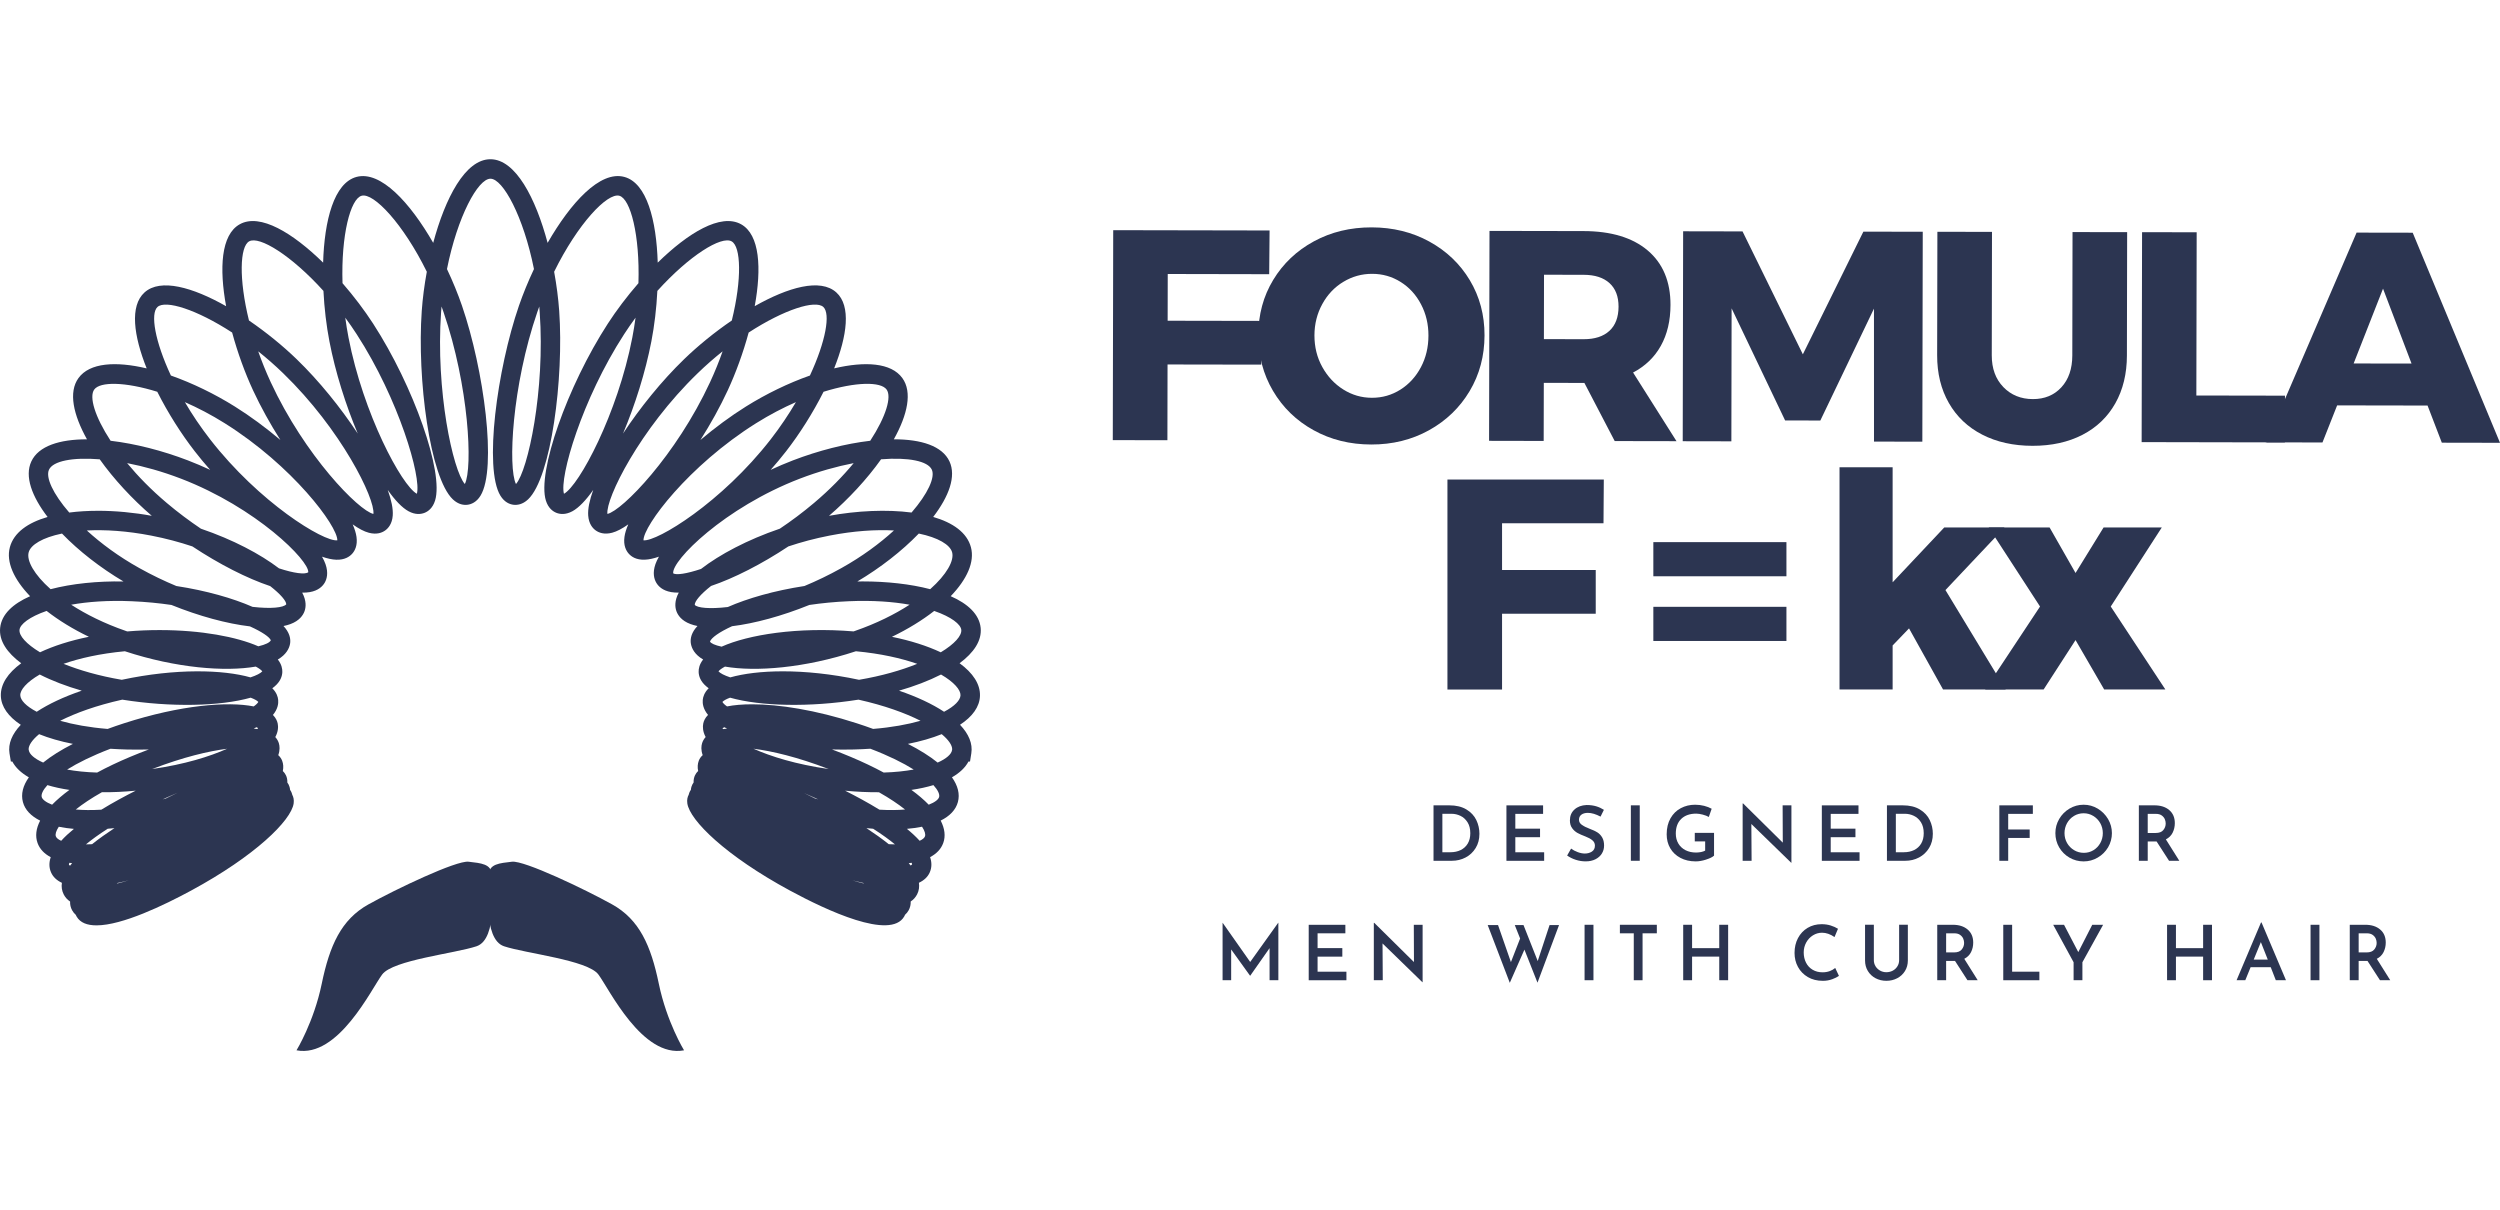 <svg width="157" height="76" viewBox="0 0 157 76" fill="none" xmlns="http://www.w3.org/2000/svg">
<path d="M6.056 58.113C5.482 58.113 5.038 57.952 4.811 57.558C4.791 57.523 4.773 57.487 4.757 57.45C4.667 57.372 4.591 57.279 4.531 57.168C4.435 56.996 4.395 56.811 4.402 56.617C4.23 56.502 4.094 56.352 3.999 56.165C3.883 55.936 3.849 55.693 3.887 55.441C3.564 55.29 3.333 55.074 3.208 54.791C3.071 54.483 3.075 54.16 3.186 53.831C2.778 53.616 2.496 53.32 2.359 52.943C2.203 52.51 2.263 52.034 2.521 51.536C1.946 51.251 1.57 50.859 1.439 50.369C1.305 49.869 1.439 49.344 1.812 48.817C1.33 48.541 0.977 48.209 0.775 47.826H0.683L0.596 47.309C0.501 46.707 0.756 46.098 1.306 45.518C0.525 45.004 0.077 44.388 0.053 43.707C0.028 42.969 0.492 42.265 1.333 41.652C0.444 40.993 -0.074 40.239 0.009 39.431C0.095 38.579 0.81 37.918 1.89 37.442C0.871 36.382 0.374 35.29 0.619 34.37C0.866 33.444 1.755 32.824 2.989 32.466C1.999 31.173 1.533 29.913 1.968 28.978C2.419 28.007 3.744 27.589 5.451 27.589H5.462C4.6 26.042 4.29 24.624 4.928 23.743C5.629 22.774 7.274 22.677 9.211 23.135C8.395 21.09 8.137 19.214 9.075 18.366C10.078 17.459 12.107 18.043 14.2 19.229C13.764 16.858 13.874 14.741 15.056 14.084C16.335 13.371 18.392 14.634 20.292 16.493C20.371 13.831 20.977 11.49 22.39 11.11C23.908 10.704 25.756 12.732 27.206 15.252C27.958 12.442 29.218 10 30.798 10C32.378 10 33.639 12.442 34.39 15.252C35.84 12.732 37.684 10.699 39.206 11.11C40.619 11.489 41.225 13.831 41.305 16.493C43.205 14.633 45.26 13.373 46.54 14.083C47.722 14.74 47.832 16.857 47.396 19.227C49.488 18.043 51.517 17.457 52.522 18.365C53.459 19.213 53.201 21.088 52.384 23.134C54.321 22.678 55.967 22.774 56.667 23.742C57.305 24.622 56.995 26.041 56.133 27.588H56.145C57.851 27.588 59.175 28.005 59.627 28.976C60.061 29.911 59.595 31.171 58.605 32.464C59.839 32.823 60.728 33.443 60.975 34.37C61.221 35.289 60.724 36.381 59.704 37.441C60.785 37.916 61.499 38.579 61.586 39.43C61.667 40.236 61.152 40.991 60.262 41.651C61.103 42.264 61.568 42.968 61.542 43.705C61.519 44.386 61.072 45.002 60.289 45.516C60.839 46.096 61.094 46.705 60.999 47.307L60.917 47.824H60.82C60.618 48.207 60.266 48.539 59.783 48.815C60.156 49.342 60.29 49.867 60.156 50.367C60.025 50.856 59.649 51.248 59.075 51.533C59.331 52.032 59.392 52.508 59.236 52.94C59.099 53.317 58.817 53.614 58.41 53.828C58.521 54.157 58.525 54.48 58.387 54.789C58.262 55.072 58.032 55.287 57.708 55.438C57.745 55.689 57.713 55.932 57.596 56.162C57.501 56.348 57.365 56.499 57.192 56.614C57.199 56.808 57.159 56.992 57.064 57.165C57.004 57.274 56.928 57.368 56.838 57.446C56.824 57.483 56.806 57.519 56.785 57.554C55.925 59.051 51.916 57.177 49.601 55.923C45.581 53.747 43.319 51.525 43.164 50.454C43.129 50.219 43.18 50.039 43.25 49.912C43.27 49.821 43.301 49.747 43.333 49.687C43.348 49.66 43.366 49.632 43.387 49.603C43.398 49.459 43.44 49.345 43.483 49.26C43.502 49.222 43.527 49.181 43.559 49.139C43.55 48.949 43.594 48.799 43.645 48.692C43.684 48.61 43.746 48.512 43.844 48.421C43.795 48.189 43.809 47.973 43.884 47.773C43.924 47.667 43.998 47.538 44.129 47.422C44.012 47.098 44.039 46.842 44.093 46.669C44.128 46.557 44.194 46.419 44.315 46.285C44.125 45.933 44.124 45.636 44.164 45.437C44.196 45.284 44.274 45.086 44.465 44.897C44.156 44.525 44.113 44.182 44.133 43.954C44.152 43.759 44.234 43.488 44.505 43.222C44.462 43.191 44.42 43.159 44.382 43.127C43.976 42.794 43.882 42.44 43.875 42.202C43.868 42.003 43.917 41.719 44.157 41.416C43.619 41.104 43.444 40.718 43.392 40.447C43.348 40.218 43.361 39.858 43.682 39.45C43.717 39.404 43.758 39.359 43.801 39.313C43.64 39.282 43.492 39.24 43.358 39.189C42.798 38.98 42.572 38.637 42.481 38.387C42.391 38.14 42.346 37.739 42.626 37.217C42.459 37.22 42.295 37.209 42.15 37.184C41.607 37.09 41.34 36.812 41.214 36.595C41.083 36.371 40.967 35.987 41.162 35.427C41.214 35.28 41.287 35.124 41.381 34.959C41.05 35.074 40.751 35.14 40.495 35.148C39.945 35.17 39.649 34.953 39.485 34.771C39.322 34.588 39.14 34.254 39.217 33.714C39.25 33.478 39.331 33.214 39.456 32.929C39.082 33.195 38.739 33.377 38.441 33.456C37.94 33.587 37.605 33.45 37.411 33.311C37.217 33.172 36.977 32.896 36.939 32.376C36.908 31.959 37.023 31.409 37.255 30.767C36.798 31.416 36.351 31.885 35.949 32.105C35.504 32.346 35.153 32.291 34.936 32.204C34.72 32.116 34.431 31.912 34.282 31.437C33.726 29.666 35.617 24.266 38.173 20.322C38.713 19.488 39.374 18.612 40.094 17.784C40.188 14.766 39.597 12.483 38.893 12.293C38.139 12.092 36.287 14.047 34.8 17.066C34.955 17.91 35.062 18.748 35.118 19.528C35.417 23.77 34.612 29.993 33.164 31.36C32.811 31.694 32.463 31.727 32.236 31.698C32.008 31.668 31.682 31.544 31.427 31.13C30.382 29.433 31.21 23.212 32.592 19.194C32.847 18.455 33.167 17.673 33.533 16.897C32.874 13.598 31.588 11.223 30.801 11.223C30.015 11.223 28.729 13.597 28.07 16.897C28.437 17.673 28.756 18.454 29.011 19.194C30.393 23.212 31.221 29.433 30.176 31.13C29.921 31.544 29.594 31.668 29.367 31.698C29.14 31.729 28.793 31.694 28.439 31.36C26.992 29.993 26.187 23.769 26.486 19.528C26.541 18.748 26.648 17.91 26.804 17.066C25.318 14.049 23.461 12.084 22.711 12.293C22.007 12.483 21.416 14.766 21.51 17.784C22.229 18.612 22.89 19.488 23.431 20.322C25.986 24.265 27.878 29.666 27.322 31.437C27.172 31.913 26.884 32.117 26.667 32.204C26.449 32.292 26.096 32.346 25.655 32.106C25.251 31.886 24.806 31.417 24.349 30.767C24.581 31.409 24.696 31.961 24.664 32.377C24.626 32.896 24.386 33.172 24.191 33.312C23.997 33.452 23.661 33.59 23.163 33.457C22.865 33.379 22.522 33.196 22.148 32.93C22.273 33.215 22.355 33.479 22.388 33.715C22.464 34.256 22.283 34.589 22.119 34.772C21.955 34.956 21.646 35.171 21.109 35.15C20.851 35.141 20.554 35.074 20.223 34.96C20.317 35.124 20.39 35.281 20.442 35.428C20.637 35.988 20.521 36.372 20.39 36.596C20.263 36.813 19.997 37.091 19.453 37.185C19.309 37.211 19.15 37.219 18.978 37.218C19.258 37.739 19.213 38.141 19.123 38.388C19.032 38.638 18.806 38.98 18.245 39.19C18.111 39.24 17.962 39.283 17.803 39.314C17.846 39.36 17.885 39.406 17.921 39.451C18.242 39.86 18.256 40.219 18.212 40.449C18.159 40.718 17.983 41.105 17.447 41.417C17.687 41.72 17.736 42.005 17.73 42.203C17.722 42.441 17.628 42.795 17.222 43.129C17.183 43.16 17.142 43.192 17.1 43.223C17.37 43.49 17.452 43.761 17.47 43.956C17.491 44.184 17.448 44.527 17.14 44.899C17.33 45.089 17.409 45.287 17.44 45.439C17.48 45.638 17.479 45.935 17.289 46.288C17.41 46.421 17.476 46.558 17.511 46.671C17.564 46.844 17.592 47.1 17.475 47.424C17.605 47.54 17.679 47.67 17.72 47.776C17.796 47.975 17.809 48.192 17.761 48.424C17.859 48.516 17.921 48.613 17.96 48.696C18.01 48.801 18.054 48.952 18.045 49.143C18.076 49.184 18.102 49.226 18.122 49.264C18.165 49.348 18.205 49.462 18.218 49.606C18.239 49.636 18.257 49.663 18.272 49.691C18.303 49.749 18.335 49.824 18.355 49.914C18.424 50.042 18.474 50.221 18.441 50.458C18.285 51.529 16.023 53.752 12.004 55.927C10.299 56.85 7.672 58.113 6.064 58.113H6.056ZM7.386 55.449C7.369 55.463 7.354 55.477 7.337 55.491C7.567 55.434 7.817 55.366 8.085 55.283C7.846 55.346 7.612 55.402 7.386 55.449ZM53.544 55.29C53.798 55.368 54.036 55.432 54.255 55.485C54.241 55.474 54.226 55.461 54.212 55.449C53.996 55.403 53.774 55.35 53.545 55.29H53.544ZM4.359 54.184C4.335 54.24 4.326 54.283 4.328 54.309C4.343 54.328 4.368 54.346 4.403 54.363C4.442 54.311 4.485 54.259 4.528 54.206C4.47 54.2 4.414 54.193 4.359 54.184ZM57.069 54.206C57.108 54.255 57.147 54.304 57.185 54.352C57.228 54.33 57.26 54.308 57.279 54.285C57.279 54.264 57.272 54.23 57.251 54.183C57.191 54.191 57.131 54.2 57.069 54.207V54.206ZM6.764 52.045C6.19 52.412 5.742 52.741 5.397 53.027C5.519 53.027 5.647 53.023 5.781 53.016C6.21 52.674 6.687 52.335 7.186 52.007C7.043 52.022 6.903 52.035 6.764 52.045ZM55.814 53.015C55.949 53.021 56.079 53.026 56.203 53.027C55.857 52.741 55.41 52.412 54.833 52.045C54.694 52.035 54.553 52.022 54.412 52.007C54.91 52.335 55.386 52.673 55.815 53.015H55.814ZM56.956 52.053C57.256 52.299 57.527 52.55 57.754 52.801C57.942 52.719 58.053 52.622 58.089 52.522C58.135 52.393 58.079 52.185 57.904 51.918C57.611 51.979 57.294 52.023 56.956 52.052V52.053ZM3.693 51.919C3.516 52.186 3.46 52.394 3.508 52.523C3.544 52.623 3.656 52.719 3.843 52.802C4.07 52.55 4.341 52.3 4.641 52.054C4.303 52.025 3.986 51.981 3.694 51.92L3.693 51.919ZM55.231 50.848C55.844 50.884 56.378 50.875 56.837 50.837C56.412 50.499 55.87 50.133 55.197 49.753C54.533 49.757 53.816 49.727 53.073 49.656C53.739 49.992 54.496 50.398 55.231 50.849V50.848ZM4.758 50.837C5.217 50.877 5.752 50.885 6.365 50.848C7.099 50.398 7.857 49.99 8.522 49.655C7.779 49.727 7.064 49.758 6.398 49.752C5.725 50.131 5.184 50.498 4.758 50.836V50.837ZM57.237 49.606C57.661 49.916 58.025 50.227 58.324 50.535C58.721 50.383 58.936 50.203 58.977 50.052C59.02 49.888 58.912 49.627 58.619 49.305C58.202 49.431 57.74 49.532 57.236 49.606H57.237ZM2.978 49.305C2.685 49.627 2.577 49.888 2.62 50.052C2.66 50.203 2.875 50.383 3.272 50.535C3.572 50.228 3.937 49.916 4.359 49.606C3.856 49.532 3.394 49.431 2.977 49.305H2.978ZM11.145 49.786C10.847 49.913 10.537 50.051 10.215 50.199C10.281 50.182 10.346 50.164 10.412 50.147C10.659 50.022 10.904 49.901 11.145 49.786ZM51.19 50.148C51.254 50.165 51.317 50.182 51.381 50.199C51.076 50.058 50.78 49.927 50.498 49.805C50.723 49.913 50.955 50.029 51.19 50.148ZM4.214 48.328C4.755 48.427 5.385 48.495 6.1 48.517C6.725 48.179 7.419 47.848 8.174 47.531C8.567 47.367 8.957 47.212 9.344 47.068C8.903 47.079 8.45 47.08 7.983 47.07C7.626 47.061 7.276 47.044 6.936 47.022C5.777 47.463 4.882 47.912 4.214 48.329V48.328ZM52.251 47.067C52.639 47.211 53.03 47.365 53.421 47.53C54.176 47.847 54.87 48.178 55.495 48.516C56.211 48.495 56.839 48.426 57.381 48.327C56.714 47.909 55.817 47.461 54.659 47.02C54.319 47.043 53.969 47.059 53.611 47.068C53.144 47.079 52.692 47.078 52.25 47.066L52.251 47.067ZM47.316 47.02C48.415 47.508 49.984 48.001 52.042 48.296C50.067 47.537 48.471 47.165 47.316 47.02ZM14.264 47.022C13.109 47.169 11.52 47.541 9.554 48.296C11.601 48.002 13.165 47.511 14.264 47.022ZM57.016 46.716C57.761 47.095 58.388 47.489 58.884 47.89C59.443 47.642 59.748 47.359 59.786 47.116L59.797 47.054C59.797 46.801 59.576 46.468 59.14 46.105C58.528 46.352 57.814 46.558 57.017 46.716H57.016ZM1.798 47.053L1.809 47.116C1.847 47.36 2.152 47.642 2.711 47.89C3.206 47.489 3.832 47.095 4.579 46.716C3.78 46.558 3.068 46.352 2.455 46.105C2.019 46.468 1.798 46.8 1.797 47.053H1.798ZM45.374 45.729C45.383 45.747 45.394 45.767 45.409 45.788C45.49 45.775 45.574 45.764 45.66 45.756C45.602 45.727 45.546 45.698 45.491 45.67C45.444 45.689 45.406 45.709 45.374 45.73V45.729ZM15.933 45.756C16.012 45.764 16.089 45.774 16.163 45.785C16.18 45.762 16.194 45.741 16.204 45.72C16.176 45.703 16.142 45.686 16.103 45.67C16.048 45.7 15.991 45.728 15.933 45.757V45.756ZM3.782 45.266C4.592 45.497 5.589 45.681 6.759 45.777C7.092 45.654 7.437 45.535 7.796 45.419C11.341 44.274 14.307 44.038 15.932 44.363C16.08 44.26 16.178 44.164 16.224 44.081C16.142 43.993 15.978 43.902 15.741 43.814C13.829 44.355 10.757 44.429 7.678 43.938C6.046 44.303 4.742 44.779 3.781 45.265L3.782 45.266ZM47.239 44.23C48.915 44.23 51.2 44.58 53.796 45.419C54.155 45.535 54.501 45.654 54.833 45.776C56.003 45.68 57 45.496 57.81 45.265C56.849 44.779 55.546 44.303 53.913 43.938C50.833 44.428 47.761 44.355 45.849 43.814C45.613 43.901 45.449 43.993 45.367 44.081C45.413 44.165 45.511 44.26 45.659 44.363C46.094 44.276 46.625 44.23 47.238 44.23H47.239ZM56.458 43.374C57.591 43.76 58.547 44.211 59.287 44.699C59.954 44.349 60.308 43.976 60.32 43.664C60.33 43.329 59.925 42.84 59.097 42.36C58.325 42.753 57.423 43.097 56.458 43.375V43.374ZM2.496 42.359C1.668 42.839 1.262 43.328 1.274 43.663C1.284 43.975 1.638 44.349 2.306 44.699C3.046 44.212 4.002 43.761 5.135 43.374C4.171 43.096 3.268 42.753 2.496 42.359ZM49.168 42.159C50.57 42.159 52.2 42.318 53.947 42.691C55.379 42.449 56.61 42.09 57.602 41.689C56.599 41.339 55.318 41.046 53.754 40.899C53.752 40.899 53.751 40.899 53.749 40.899C50.52 41.961 47.44 42.195 45.529 41.862C45.326 41.971 45.187 42.073 45.12 42.16C45.23 42.281 45.482 42.414 45.862 42.54C46.699 42.303 47.831 42.159 49.167 42.159H49.168ZM3.991 41.689C4.983 42.089 6.215 42.448 7.646 42.691C11.059 41.963 14.013 42.053 15.73 42.54C16.11 42.414 16.364 42.281 16.473 42.16C16.405 42.073 16.267 41.97 16.063 41.862C14.155 42.195 11.072 41.961 7.843 40.899C7.841 40.899 7.839 40.899 7.838 40.899C6.275 41.046 4.994 41.339 3.99 41.689H3.991ZM56.013 39.992C57.191 40.231 58.23 40.565 59.08 40.965C59.95 40.44 60.406 39.92 60.369 39.555C60.334 39.208 59.753 38.741 58.668 38.367C57.919 38.952 57.02 39.506 56.013 39.992ZM2.926 38.366C1.842 38.74 1.26 39.207 1.225 39.554C1.188 39.919 1.644 40.44 2.514 40.964C3.364 40.564 4.404 40.23 5.582 39.99C4.574 39.505 3.676 38.95 2.926 38.365V38.366ZM45.969 39.328C45.156 39.7 44.669 40.056 44.587 40.29C44.645 40.404 44.899 40.52 45.317 40.611C47.001 39.855 50.098 39.361 53.604 39.652C53.635 39.642 53.665 39.631 53.696 39.621C55.048 39.151 56.199 38.575 57.123 37.975C56.085 37.789 54.808 37.692 53.312 37.757C52.436 37.794 51.605 37.876 50.828 37.991C49.118 38.683 47.398 39.152 45.968 39.327L45.969 39.328ZM10.026 39.569C12.635 39.569 14.867 39.994 16.223 40.588C16.673 40.484 16.947 40.347 17.008 40.209C16.93 40.008 16.467 39.685 15.696 39.337C14.252 39.168 12.503 38.694 10.765 37.991C9.989 37.877 9.158 37.795 8.283 37.758C6.785 37.693 5.509 37.789 4.471 37.976C5.396 38.577 6.546 39.153 7.899 39.622L7.991 39.654C8.687 39.595 9.369 39.569 10.026 39.569ZM44.655 36.798C43.982 37.326 43.621 37.767 43.631 37.987C43.79 38.175 44.552 38.257 45.706 38.121C46.945 37.577 48.616 37.093 50.52 36.801C51.268 36.49 52.047 36.119 52.838 35.677C54.136 34.953 55.25 34.128 56.141 33.313C55 33.252 53.628 33.337 52.097 33.635C51.175 33.814 50.309 34.048 49.51 34.315C47.833 35.427 46.101 36.31 44.655 36.798ZM15.862 38.111C17.033 38.246 17.811 38.156 17.976 37.952C17.981 37.745 17.628 37.322 16.971 36.809C15.519 36.324 13.773 35.436 12.082 34.315C11.283 34.048 10.418 33.815 9.496 33.636C7.967 33.339 6.598 33.255 5.452 33.314C6.344 34.129 7.458 34.956 8.756 35.678C9.548 36.12 10.326 36.491 11.075 36.802C12.965 37.092 14.626 37.571 15.861 38.111H15.862ZM54.175 36.513C55.685 36.513 57.173 36.675 58.416 37.001C59.45 36.082 59.934 35.212 59.794 34.687C59.667 34.209 58.916 33.759 57.701 33.507C56.644 34.602 55.281 35.664 53.84 36.517C53.951 36.514 54.063 36.513 54.175 36.513ZM3.893 33.507C2.678 33.759 1.928 34.209 1.8 34.687C1.66 35.212 2.145 36.082 3.178 37.001C4.513 36.65 6.133 36.487 7.755 36.516C6.313 35.663 4.949 34.602 3.892 33.506L3.893 33.507ZM53.612 29.084C52.554 29.289 51.4 29.61 50.227 30.06C45.498 31.879 42.164 35.212 42.277 36.007C42.472 36.127 43.111 36.035 44.024 35.73C45.191 34.826 46.931 33.898 48.976 33.2C49.689 32.723 50.412 32.184 51.123 31.584C52.099 30.761 52.932 29.906 53.612 29.083V29.084ZM17.521 35.692C18.471 36.004 19.142 36.087 19.358 35.942C19.431 35.212 16.098 31.879 11.367 30.06C10.195 29.61 9.041 29.289 7.983 29.084C8.663 29.907 9.496 30.762 10.472 31.585C11.182 32.185 11.907 32.724 12.618 33.202C14.635 33.888 16.353 34.801 17.521 35.692ZM11.61 25.253C12.061 26.023 12.589 26.811 13.191 27.586C16.279 31.56 20.316 34.033 21.184 33.933C21.206 33.035 18.364 29.239 14.102 26.572C13.258 26.044 12.417 25.606 11.611 25.254L11.61 25.253ZM40.41 33.933C41.271 34.017 45.315 31.56 48.404 27.586C49.005 26.811 49.532 26.022 49.984 25.253C49.179 25.606 48.337 26.044 47.493 26.572C43.232 29.24 40.389 33.036 40.411 33.933H40.41ZM55.331 28.845C54.452 30.082 53.299 31.329 52.061 32.394C53.822 32.071 55.679 31.983 57.246 32.187C58.27 31.005 58.74 29.974 58.518 29.494C58.266 28.951 57.04 28.708 55.333 28.844L55.331 28.845ZM6.15 32.077C7.25 32.077 8.412 32.187 9.533 32.394C8.295 31.329 7.143 30.082 6.263 28.845C4.556 28.708 3.33 28.951 3.077 29.496C2.854 29.975 3.324 31.007 4.349 32.188C4.918 32.114 5.524 32.078 6.15 32.078V32.077ZM45.38 22.063C44.855 22.482 44.329 22.941 43.815 23.439C40.16 26.974 38.028 31.324 38.145 32.275C39.072 32.07 42.452 28.616 44.594 23.997C44.895 23.347 45.157 22.698 45.38 22.063ZM16.215 22.063C16.438 22.697 16.7 23.347 17 23.997C19.141 28.615 22.522 32.069 23.45 32.275C23.568 31.324 21.434 26.974 17.781 23.439C17.267 22.941 16.74 22.482 16.215 22.063ZM39.912 19.951C39.667 20.285 39.426 20.632 39.193 20.992C36.541 25.084 35.118 29.978 35.417 31.01C36.371 30.49 38.784 25.992 39.709 21.201C39.79 20.78 39.857 20.363 39.912 19.951ZM21.683 19.951C21.738 20.363 21.806 20.779 21.887 21.2C22.811 25.99 25.224 30.489 26.178 31.009C26.477 29.977 25.054 25.083 22.401 20.991C22.169 20.632 21.928 20.284 21.683 19.951ZM33.866 19.25C33.825 19.364 33.783 19.48 33.743 19.596C32.148 24.237 31.895 29.379 32.403 30.398C33.157 29.546 34.239 24.514 33.894 19.616C33.886 19.493 33.876 19.372 33.866 19.251V19.25ZM27.73 19.25C27.719 19.37 27.709 19.493 27.7 19.615C27.355 24.512 28.438 29.546 29.192 30.397C29.7 29.379 29.448 24.236 27.852 19.595C27.812 19.479 27.771 19.364 27.73 19.249V19.25ZM51.719 24.603C51.048 25.938 50.207 27.259 49.368 28.339C49.061 28.734 48.735 29.125 48.396 29.508C48.851 29.295 49.318 29.096 49.791 28.914C51.394 28.298 53.106 27.86 54.651 27.68C55.644 26.16 56.008 24.919 55.679 24.463C55.316 23.96 53.752 23.97 51.72 24.603H51.719ZM6.944 27.68C8.49 27.861 10.2 28.298 11.804 28.914C12.278 29.096 12.744 29.295 13.2 29.508C12.86 29.125 12.535 28.734 12.229 28.339C11.389 27.259 10.549 25.938 9.877 24.603C7.843 23.971 6.281 23.961 5.918 24.463C5.587 24.919 5.952 26.16 6.945 27.68H6.944ZM10.732 23.583C12.079 24.057 13.48 24.736 14.748 25.53C15.727 26.142 16.701 26.864 17.608 27.63C16.968 26.622 16.378 25.56 15.892 24.514C15.387 23.425 14.924 22.157 14.578 20.883C12.335 19.428 10.393 18.823 9.892 19.277C9.429 19.695 9.731 21.436 10.732 23.584V23.583ZM47.016 20.883C46.67 22.157 46.206 23.426 45.702 24.514C45.217 25.56 44.627 26.622 43.987 27.63C44.895 26.864 45.867 26.142 46.846 25.53C48.114 24.736 49.516 24.057 50.863 23.583C51.863 21.435 52.166 19.694 51.703 19.276C51.202 18.823 49.26 19.428 47.017 20.883H47.016ZM15.635 20.126C16.724 20.87 17.767 21.722 18.628 22.555C20.044 23.925 21.399 25.607 22.467 27.228C21.713 25.437 21.061 23.38 20.687 21.434C20.498 20.457 20.367 19.365 20.312 18.268C18.29 16.032 16.287 14.801 15.648 15.156C15.059 15.483 14.994 17.524 15.635 20.126ZM41.282 18.268C41.227 19.365 41.096 20.457 40.907 21.434C40.532 23.38 39.88 25.436 39.126 27.226C40.193 25.606 41.55 23.924 42.965 22.555C43.826 21.722 44.869 20.869 45.958 20.126C46.599 17.524 46.535 15.484 45.945 15.157C45.306 14.799 43.303 16.032 41.282 18.268Z" fill="#2C3551"/>
<path d="M18.621 65.959C18.621 65.959 19.707 64.189 20.204 61.785C20.701 59.38 21.425 57.746 23.143 56.793C24.861 55.84 28.659 54.025 29.428 54.116C30.196 54.207 30.874 54.252 30.874 54.933C30.874 55.615 31.281 58.972 29.925 59.426C28.568 59.879 24.68 60.288 24.002 61.196C23.324 62.103 21.244 66.46 18.621 65.96V65.959Z" fill="#2C3551"/>
<path d="M42.958 65.959C42.958 65.959 41.873 64.189 41.375 61.785C40.878 59.38 40.155 57.746 38.437 56.793C36.719 55.84 32.921 54.025 32.152 54.116C31.383 54.207 30.705 54.252 30.705 54.933C30.705 55.615 30.299 58.972 31.654 59.426C33.011 59.879 36.899 60.288 37.577 61.196C38.255 62.103 40.335 66.46 42.958 65.96V65.959Z" fill="#2C3551"/>
<path d="M90.025 50.575H91.011C91.446 50.575 91.806 50.661 92.09 50.834C92.375 51.005 92.582 51.228 92.712 51.498C92.843 51.77 92.908 52.058 92.908 52.364C92.908 52.702 92.829 52.999 92.672 53.255C92.515 53.512 92.305 53.71 92.041 53.849C91.777 53.988 91.49 54.057 91.178 54.057H90.025V50.575ZM91.078 53.521C91.326 53.521 91.543 53.476 91.732 53.383C91.921 53.29 92.069 53.154 92.176 52.974C92.282 52.793 92.335 52.577 92.335 52.325C92.335 52.051 92.277 51.823 92.161 51.639C92.045 51.456 91.897 51.321 91.719 51.236C91.539 51.15 91.354 51.106 91.163 51.106H90.581V53.521H91.078Z" fill="#2C3551"/>
<path d="M96.906 50.575V51.111H95.162V52.04H96.715V52.576H95.162V53.523H96.973V54.059H94.604V50.577H96.906V50.575Z" fill="#2C3551"/>
<path d="M99.717 51.048C99.546 51.048 99.41 51.087 99.31 51.162C99.209 51.24 99.16 51.343 99.16 51.478C99.16 51.613 99.222 51.718 99.348 51.806C99.473 51.894 99.649 51.98 99.875 52.066C100.046 52.127 100.192 52.197 100.315 52.274C100.437 52.351 100.538 52.458 100.617 52.592C100.696 52.727 100.736 52.895 100.736 53.099C100.736 53.284 100.691 53.451 100.598 53.601C100.506 53.751 100.372 53.87 100.198 53.96C100.023 54.049 99.817 54.094 99.579 54.094C99.369 54.094 99.163 54.062 98.96 53.996C98.756 53.931 98.576 53.84 98.416 53.727L98.665 53.291C98.782 53.38 98.921 53.455 99.082 53.514C99.242 53.573 99.391 53.602 99.527 53.602C99.695 53.602 99.843 53.562 99.97 53.48C100.096 53.398 100.161 53.273 100.161 53.105C100.161 52.97 100.107 52.859 100.001 52.77C99.895 52.68 99.746 52.599 99.556 52.526C99.359 52.453 99.196 52.38 99.066 52.309C98.935 52.237 98.823 52.136 98.73 52.007C98.636 51.878 98.59 51.717 98.59 51.522C98.59 51.237 98.686 51.009 98.878 50.836C99.07 50.662 99.323 50.569 99.638 50.555C99.866 50.555 100.068 50.583 100.241 50.635C100.414 50.686 100.576 50.762 100.725 50.857L100.514 51.283C100.216 51.126 99.951 51.048 99.718 51.048H99.717Z" fill="#2C3551"/>
<path d="M102.976 50.575V54.057H102.418V50.575H102.976Z" fill="#2C3551"/>
<path d="M107.143 53.982C106.906 54.058 106.69 54.095 106.492 54.095C106.127 54.095 105.807 54.022 105.53 53.875C105.253 53.728 105.041 53.527 104.891 53.27C104.742 53.014 104.667 52.722 104.667 52.397C104.667 52.005 104.748 51.669 104.908 51.388C105.069 51.107 105.284 50.895 105.557 50.752C105.829 50.608 106.126 50.537 106.45 50.537C106.649 50.537 106.839 50.56 107.019 50.606C107.198 50.651 107.357 50.713 107.493 50.79L107.313 51.306C107.217 51.249 107.091 51.2 106.933 51.158C106.776 51.117 106.639 51.096 106.522 51.096C106.125 51.096 105.812 51.206 105.583 51.425C105.354 51.645 105.24 51.953 105.24 52.349C105.24 52.584 105.293 52.793 105.399 52.972C105.506 53.153 105.655 53.291 105.847 53.391C106.039 53.489 106.259 53.539 106.507 53.539C106.618 53.539 106.724 53.529 106.827 53.508C106.928 53.487 107.014 53.458 107.084 53.419V52.841H106.432V52.305H107.642V53.734C107.547 53.824 107.38 53.906 107.144 53.98L107.143 53.982Z" fill="#2C3551"/>
<path d="M112.501 50.575V54.181H112.487L109.985 51.747L110 54.057H109.438V50.456H109.467L111.959 52.918L111.949 50.575H112.501Z" fill="#2C3551"/>
<path d="M116.713 50.575V51.111H114.969V52.04H116.522V52.576H114.969V53.523H116.78V54.059H114.411V50.577H116.713V50.575Z" fill="#2C3551"/>
<path d="M118.5 50.575H119.486C119.921 50.575 120.281 50.661 120.565 50.834C120.85 51.005 121.057 51.228 121.186 51.498C121.317 51.77 121.382 52.058 121.382 52.364C121.382 52.702 121.303 52.999 121.146 53.255C120.99 53.512 120.779 53.71 120.516 53.849C120.252 53.988 119.965 54.057 119.653 54.057H118.5V50.575ZM119.553 53.521C119.801 53.521 120.019 53.476 120.207 53.383C120.396 53.29 120.544 53.154 120.651 52.974C120.757 52.793 120.81 52.577 120.81 52.325C120.81 52.051 120.752 51.823 120.637 51.639C120.521 51.456 120.373 51.321 120.195 51.236C120.014 51.15 119.83 51.106 119.639 51.106H119.059V53.521H119.554H119.553Z" fill="#2C3551"/>
<path d="M127.663 50.575V51.111H126.115V52.092H127.464V52.623H126.115V54.058H125.558V50.576H127.663V50.575Z" fill="#2C3551"/>
<path d="M129.316 51.434C129.475 51.16 129.691 50.944 129.962 50.781C130.235 50.619 130.53 50.537 130.851 50.537C131.172 50.537 131.464 50.619 131.735 50.781C132.007 50.944 132.223 51.162 132.386 51.437C132.547 51.71 132.628 52.006 132.628 52.322C132.628 52.638 132.547 52.941 132.388 53.211C132.227 53.482 132.011 53.697 131.737 53.856C131.465 54.016 131.169 54.096 130.851 54.096C130.534 54.096 130.235 54.017 129.962 53.859C129.691 53.702 129.475 53.487 129.316 53.216C129.158 52.945 129.078 52.647 129.078 52.322C129.078 51.996 129.158 51.707 129.316 51.435V51.434ZM129.812 52.942C129.92 53.13 130.068 53.28 130.253 53.391C130.438 53.502 130.643 53.558 130.866 53.558C131.089 53.558 131.285 53.503 131.467 53.394C131.648 53.284 131.791 53.135 131.898 52.945C132.003 52.755 132.057 52.547 132.057 52.322C132.057 52.096 132.003 51.886 131.896 51.694C131.788 51.504 131.641 51.352 131.457 51.241C131.274 51.129 131.072 51.073 130.852 51.073C130.633 51.073 130.427 51.129 130.244 51.241C130.062 51.352 129.918 51.504 129.81 51.694C129.705 51.886 129.651 52.095 129.651 52.322C129.651 52.548 129.705 52.755 129.812 52.943V52.942Z" fill="#2C3551"/>
<path d="M136.216 54.057L135.435 52.846H134.877V54.057H134.32V50.575H135.297C135.684 50.575 135.995 50.674 136.228 50.872C136.461 51.07 136.579 51.344 136.579 51.694C136.579 51.908 136.533 52.107 136.443 52.29C136.353 52.473 136.21 52.614 136.017 52.713L136.86 54.057H136.216ZM134.877 52.311H135.373C135.595 52.311 135.757 52.251 135.856 52.128C135.957 52.005 136.006 51.867 136.006 51.714C136.006 51.623 135.987 51.534 135.949 51.443C135.911 51.353 135.846 51.275 135.754 51.209C135.662 51.143 135.541 51.111 135.392 51.111H134.877V52.311Z" fill="#2C3551"/>
<path d="M80.281 57.952V61.558H79.729V59.544L78.513 61.276H78.504L77.317 59.626V61.558H76.778V57.952H76.783L78.512 60.411L80.27 57.952H80.281Z" fill="#2C3551"/>
<path d="M84.489 58.076V58.612H82.744V59.541H84.298V60.077H82.744V61.023H84.555V61.56H82.187V58.078H84.489V58.076Z" fill="#2C3551"/>
<path d="M89.34 58.076V61.682H89.325L86.823 59.248L86.838 61.558H86.276V57.956H86.305L88.797 60.419L88.787 58.076H89.34Z" fill="#2C3551"/>
<path d="M96.554 61.711L95.734 59.636L94.815 61.721L93.428 58.096H94.077L94.886 60.421L95.463 58.938L95.129 58.096H95.677L96.569 60.354L97.312 58.096H97.907L96.555 61.711H96.554Z" fill="#2C3551"/>
<path d="M100.069 58.076V61.558H99.511V58.076H100.069Z" fill="#2C3551"/>
<path d="M104.049 58.076V58.612H103.153V61.559H102.601V58.612H101.729V58.076H104.05H104.049Z" fill="#2C3551"/>
<path d="M108.527 61.558H107.969V60.075H106.263V61.558H105.705V58.076H106.263V59.544H107.969V58.076H108.527V61.558Z" fill="#2C3551"/>
<path d="M115.062 61.495C114.882 61.563 114.686 61.596 114.474 61.596C114.115 61.596 113.801 61.517 113.533 61.36C113.265 61.202 113.058 60.991 112.913 60.724C112.768 60.459 112.697 60.165 112.697 59.846C112.697 59.499 112.768 59.188 112.913 58.914C113.058 58.64 113.259 58.425 113.518 58.27C113.777 58.116 114.071 58.039 114.402 58.039C114.606 58.039 114.794 58.067 114.967 58.121C115.14 58.175 115.293 58.244 115.426 58.327L115.207 58.848C114.949 58.667 114.687 58.575 114.421 58.575C114.217 58.575 114.028 58.631 113.852 58.74C113.675 58.85 113.535 58.999 113.43 59.189C113.326 59.379 113.273 59.588 113.273 59.812C113.273 60.052 113.322 60.266 113.419 60.457C113.516 60.646 113.654 60.795 113.834 60.901C114.013 61.007 114.22 61.061 114.456 61.061C114.624 61.061 114.776 61.035 114.911 60.984C115.046 60.934 115.159 60.868 115.252 60.788L115.485 61.285C115.384 61.358 115.242 61.429 115.064 61.496L115.062 61.495Z" fill="#2C3551"/>
<path d="M117.781 60.678C117.851 60.792 117.947 60.885 118.067 60.953C118.188 61.021 118.32 61.055 118.463 61.055C118.607 61.055 118.748 61.021 118.871 60.955C118.993 60.888 119.089 60.797 119.159 60.681C119.229 60.567 119.265 60.442 119.265 60.304V58.075H119.813V60.318C119.813 60.567 119.752 60.787 119.633 60.98C119.515 61.173 119.352 61.325 119.145 61.433C118.939 61.541 118.711 61.595 118.464 61.595C118.217 61.595 117.99 61.541 117.785 61.433C117.58 61.325 117.419 61.173 117.302 60.98C117.184 60.787 117.125 60.567 117.125 60.318V58.075H117.678V60.304C117.678 60.438 117.712 60.562 117.782 60.677L117.781 60.678Z" fill="#2C3551"/>
<path d="M123.556 61.558L122.775 60.347H122.217V61.558H121.659V58.076H122.636C123.024 58.076 123.334 58.175 123.567 58.373C123.801 58.571 123.918 58.845 123.918 59.195C123.918 59.409 123.873 59.608 123.783 59.791C123.692 59.974 123.55 60.115 123.356 60.214L124.2 61.558H123.556ZM122.217 59.812H122.712C122.935 59.812 123.097 59.752 123.196 59.629C123.296 59.506 123.346 59.368 123.346 59.215C123.346 59.124 123.327 59.035 123.289 58.944C123.251 58.854 123.185 58.776 123.093 58.71C123.002 58.644 122.88 58.612 122.731 58.612H122.217V59.812Z" fill="#2C3551"/>
<path d="M126.362 58.076V61.022H128.073V61.559H125.805V58.077H126.362V58.076Z" fill="#2C3551"/>
<path d="M132.076 58.076L130.775 60.429V61.558H130.222V60.429L128.94 58.076H129.621L130.516 59.793L131.393 58.076H132.076Z" fill="#2C3551"/>
<path d="M138.913 61.558H138.356V60.075H136.649V61.558H136.092V58.076H136.649V59.544H138.356V58.076H138.913V61.558Z" fill="#2C3551"/>
<path d="M141.339 60.739L141.005 61.558H140.457L141.991 57.932H142.025L143.559 61.558H142.921L142.602 60.739H141.339ZM142.416 60.261L141.982 59.163L141.534 60.261H142.416Z" fill="#2C3551"/>
<path d="M145.66 58.076V61.558H145.103V58.076H145.66Z" fill="#2C3551"/>
<path d="M149.463 61.558L148.68 60.347H148.123V61.558H147.565V58.076H148.542C148.93 58.076 149.24 58.175 149.474 58.373C149.708 58.571 149.825 58.845 149.825 59.195C149.825 59.409 149.779 59.608 149.689 59.791C149.599 59.974 149.456 60.115 149.263 60.214L150.107 61.558H149.463ZM148.123 59.812H148.619C148.842 59.812 149.002 59.752 149.103 59.629C149.203 59.506 149.254 59.368 149.254 59.215C149.254 59.124 149.235 59.035 149.197 58.944C149.157 58.854 149.093 58.776 149.001 58.71C148.908 58.645 148.788 58.612 148.638 58.612H148.124V59.812H148.123Z" fill="#2C3551"/>
<path d="M69.911 14.455L79.73 14.474L79.705 17.22L73.334 17.207L73.328 20.142L79.212 20.153L79.207 22.899L73.322 22.889L73.313 27.646L69.883 27.64L69.91 14.456L69.911 14.455Z" fill="#2C3551"/>
<path d="M89.763 15.171C90.843 15.763 91.691 16.573 92.307 17.602C92.923 18.631 93.231 19.785 93.228 21.064C93.225 22.356 92.914 23.521 92.293 24.561C91.673 25.601 90.822 26.42 89.74 27.02C88.657 27.619 87.448 27.918 86.113 27.915C84.776 27.913 83.567 27.613 82.488 27.014C81.409 26.417 80.561 25.594 79.944 24.546C79.327 23.498 79.02 22.329 79.023 21.036C79.025 19.758 79.337 18.605 79.958 17.578C80.579 16.551 81.43 15.745 82.511 15.157C83.593 14.569 84.802 14.277 86.139 14.279C87.475 14.281 88.684 14.579 89.763 15.17V15.171ZM84.362 17.699C83.804 18.037 83.363 18.503 83.039 19.098C82.713 19.692 82.549 20.347 82.547 21.063C82.547 21.791 82.709 22.451 83.04 23.048C83.369 23.643 83.809 24.115 84.359 24.46C84.908 24.807 85.507 24.98 86.156 24.981C86.806 24.983 87.403 24.811 87.948 24.468C88.491 24.123 88.919 23.654 89.234 23.059C89.548 22.465 89.706 21.803 89.706 21.076C89.708 20.362 89.553 19.706 89.241 19.111C88.93 18.515 88.503 18.047 87.96 17.707C87.418 17.367 86.821 17.197 86.172 17.197C85.522 17.195 84.919 17.363 84.363 17.7L84.362 17.699Z" fill="#2C3551"/>
<path d="M101.404 27.7L99.5 24.048H99.425L96.951 24.043L96.943 27.691L93.514 27.684L93.54 14.501L99.444 14.512C101.18 14.515 102.525 14.922 103.479 15.732C104.433 16.543 104.909 17.682 104.907 19.149C104.905 20.14 104.703 20.995 104.302 21.715C103.901 22.436 103.319 22.995 102.557 23.395L105.284 27.706L101.405 27.699L101.404 27.7ZM96.956 21.297L99.448 21.302C100.148 21.304 100.689 21.13 101.07 20.779C101.452 20.428 101.643 19.92 101.645 19.256C101.645 18.617 101.456 18.124 101.076 17.779C100.696 17.433 100.155 17.259 99.456 17.258L96.964 17.253L96.957 21.297H96.956Z" fill="#2C3551"/>
<path d="M105.701 14.525L109.431 14.532L113.219 22.251L117.02 14.547L120.749 14.555L120.723 27.738L117.687 27.732L117.685 19.382L114.317 26.409L112.105 26.404L108.745 19.364L108.73 27.715L105.675 27.709L105.701 14.525Z" fill="#2C3551"/>
<path d="M125.808 24.307C126.295 24.809 126.911 25.061 127.661 25.063C128.399 25.065 128.996 24.819 129.453 24.324C129.909 23.83 130.139 23.162 130.141 22.322L130.155 14.574L133.585 14.58L133.57 22.328C133.568 23.469 133.325 24.47 132.843 25.327C132.36 26.184 131.672 26.845 130.777 27.307C129.883 27.768 128.838 27.999 127.638 27.997C126.44 27.995 125.387 27.76 124.482 27.294C123.577 26.829 122.879 26.166 122.387 25.306C121.895 24.447 121.65 23.446 121.653 22.305L121.668 14.556L125.097 14.562L125.083 22.311C125.081 23.139 125.322 23.803 125.809 24.306L125.808 24.307Z" fill="#2C3551"/>
<path d="M134.522 14.581L137.951 14.587L137.931 24.838L143.497 24.848L143.491 27.783L134.495 27.765L134.522 14.581Z" fill="#2C3551"/>
<path d="M153.347 27.802L152.451 25.468L146.772 25.458L145.851 27.787L142.328 27.781L147.994 14.608L151.517 14.614L157 27.808L153.345 27.801L153.347 27.802ZM147.809 22.826L151.445 22.832L149.654 18.127L147.809 22.825V22.826Z" fill="#2C3551"/>
<path d="M90.9 30.116H100.719L100.7 32.862H94.329V35.797H100.212V38.542H94.329V43.301H90.899V30.117L90.9 30.116Z" fill="#2C3551"/>
<path d="M103.83 34.046H112.188V36.19H103.83V34.046ZM103.83 38.108H112.188V40.253H103.83V38.108Z" fill="#2C3551"/>
<path d="M122.024 43.3L119.887 39.463L118.857 40.535V43.3H115.522V29.345H118.857V36.567L122.099 33.125H125.884L122.174 37.056L125.959 43.3H122.024Z" fill="#2C3551"/>
<path d="M124.891 33.125H128.714L130.344 35.984L132.105 33.125H135.76L132.555 38.09L135.985 43.3H132.143L130.344 40.197L128.339 43.3H124.666L128.114 38.09L124.891 33.125Z" fill="#2C3551"/>
</svg>
